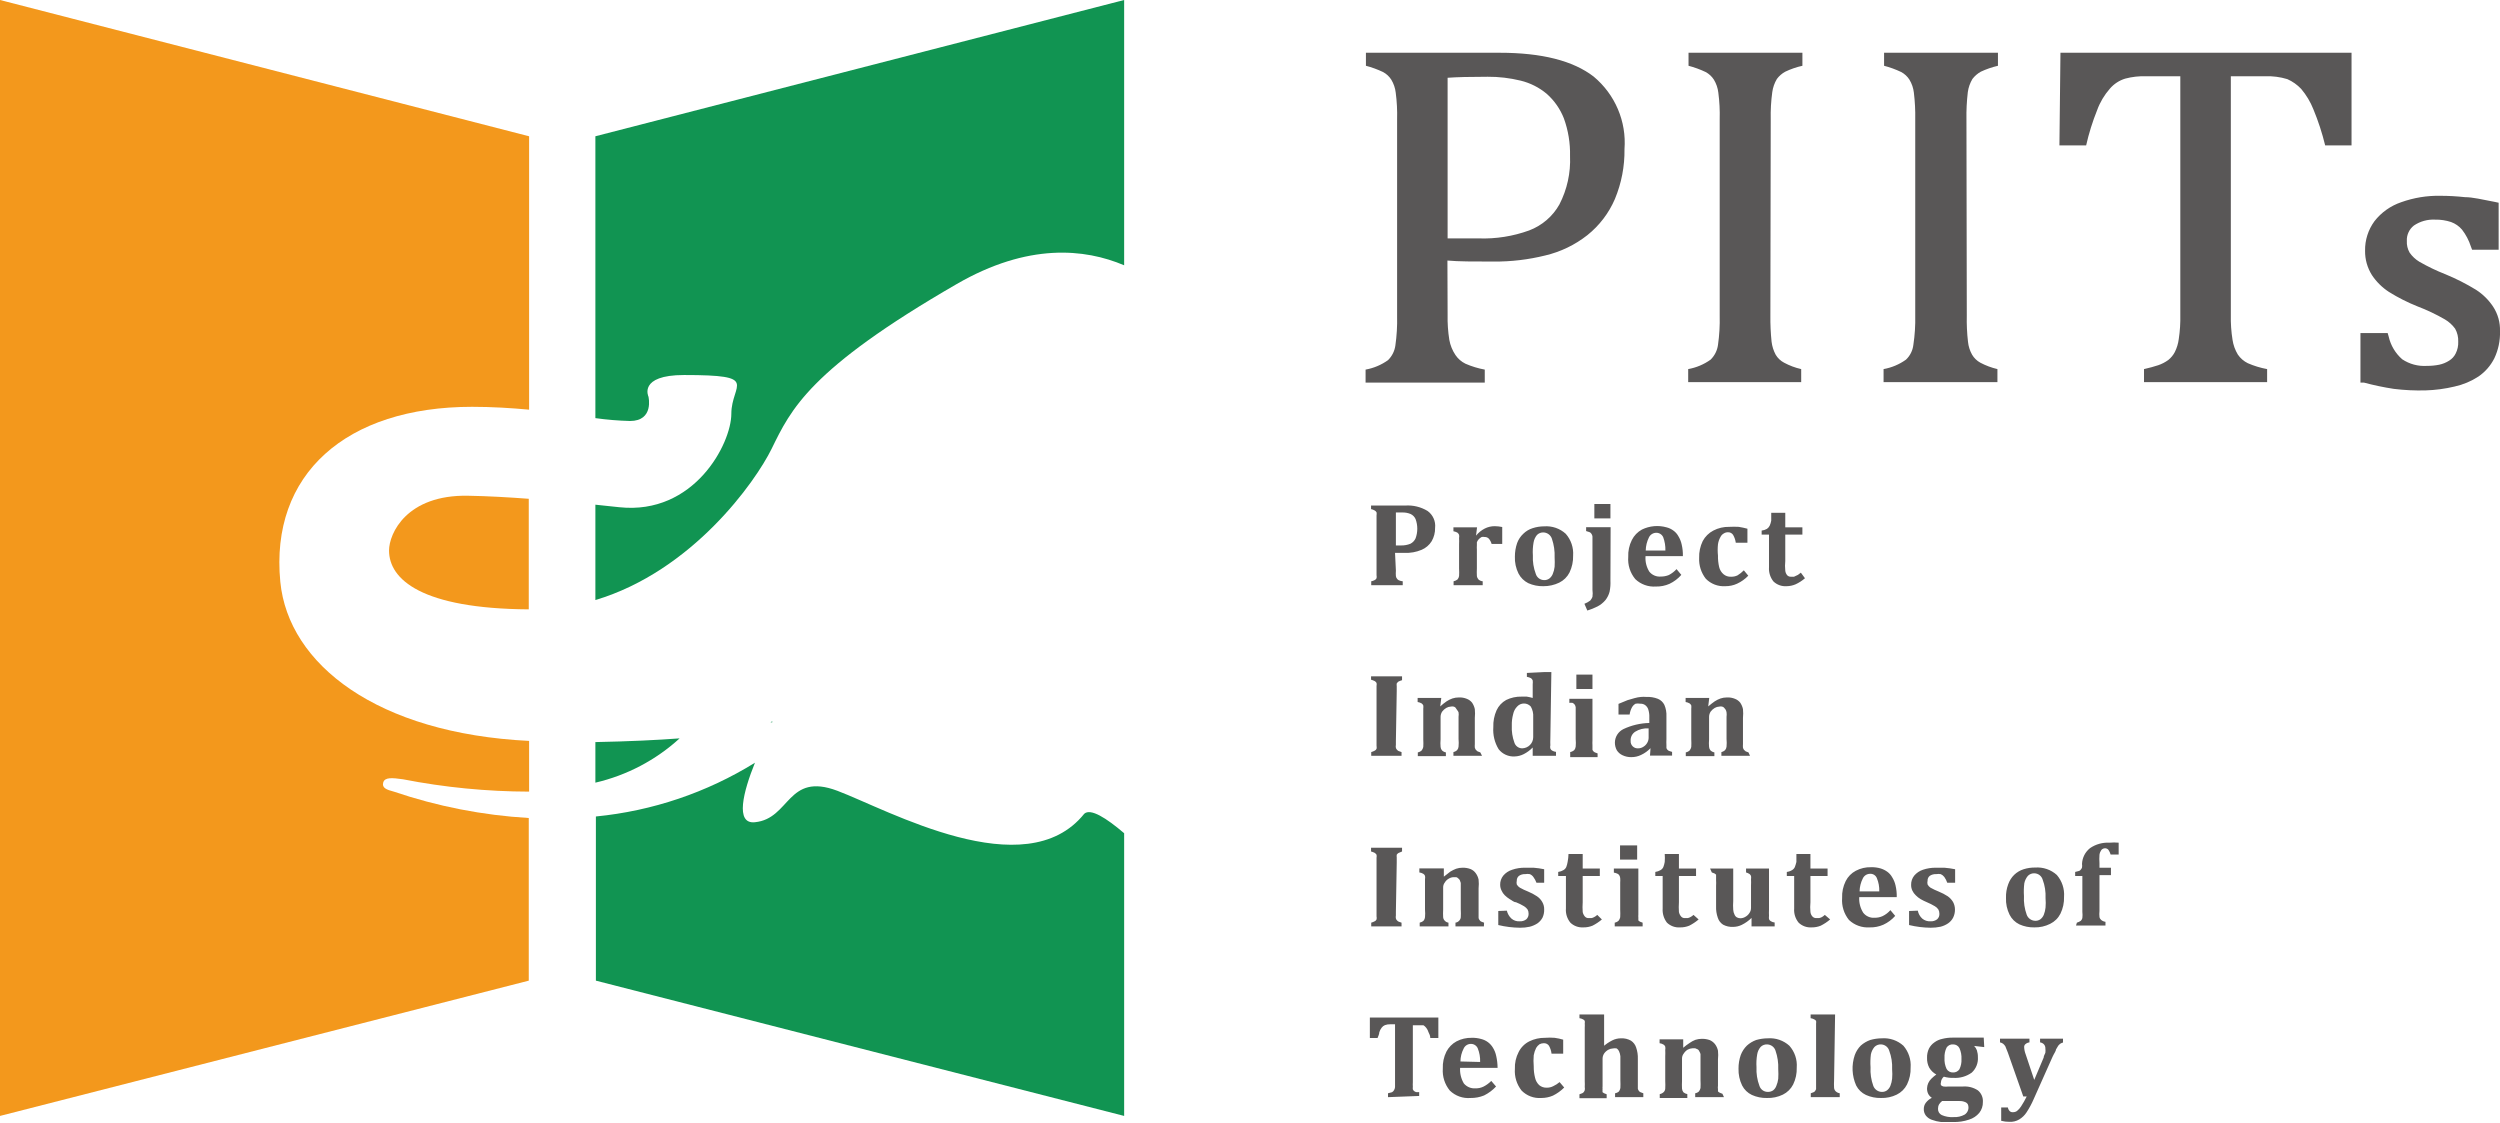 <svg width="138" height="62" viewBox="0 0 138 62" fill="none" xmlns="http://www.w3.org/2000/svg">
<g id="&#227;&#131;&#172;&#227;&#130;&#164;&#227;&#131;&#164;&#227;&#131;&#188; 2">
<g id="&#227;&#131;&#172;&#227;&#130;&#164;&#227;&#131;&#164;&#227;&#131;&#188; 1">
<path id="Vector" d="M79.908 17.378C79.898 17.841 79.93 18.303 80.002 18.76C80.056 19.06 80.172 19.346 80.343 19.6C80.48 19.803 80.669 19.967 80.891 20.076C81.233 20.225 81.591 20.335 81.959 20.402V21.121H75.38V20.402C75.828 20.322 76.251 20.143 76.619 19.88C76.841 19.661 76.984 19.375 77.025 19.068C77.101 18.533 77.133 17.993 77.12 17.453V6.589C77.134 6.096 77.108 5.603 77.044 5.115C77.015 4.86 76.931 4.615 76.798 4.396C76.686 4.22 76.53 4.075 76.344 3.976C76.041 3.832 75.725 3.716 75.399 3.631V2.912H82.781C85.106 2.912 86.836 3.351 87.971 4.228C88.555 4.715 89.014 5.332 89.309 6.028C89.605 6.724 89.729 7.479 89.672 8.232C89.686 9.176 89.506 10.112 89.143 10.985C88.809 11.764 88.287 12.45 87.621 12.982C86.938 13.52 86.144 13.902 85.296 14.102C84.368 14.332 83.416 14.445 82.46 14.438C81.354 14.438 80.503 14.438 79.898 14.382L79.908 17.378ZM79.908 13.16H81.628C82.575 13.193 83.518 13.043 84.407 12.721C85.119 12.452 85.712 11.943 86.08 11.284C86.505 10.459 86.707 9.539 86.666 8.615C86.683 7.906 86.568 7.201 86.326 6.533C86.123 6.015 85.799 5.551 85.381 5.18C84.965 4.831 84.473 4.582 83.944 4.452C83.347 4.306 82.734 4.233 82.12 4.237C81.137 4.237 80.399 4.256 79.908 4.293V13.16ZM97.725 17.425C97.719 17.905 97.742 18.385 97.791 18.862C97.821 19.114 97.898 19.357 98.018 19.581C98.128 19.767 98.288 19.919 98.481 20.02C98.778 20.18 99.096 20.3 99.426 20.374V21.093H93.188V20.374C93.635 20.294 94.058 20.116 94.426 19.852C94.649 19.633 94.792 19.347 94.833 19.04C94.909 18.505 94.941 17.965 94.927 17.425V6.589C94.941 6.096 94.916 5.603 94.852 5.115C94.823 4.86 94.739 4.615 94.606 4.396C94.494 4.22 94.337 4.075 94.152 3.976C93.849 3.832 93.532 3.716 93.207 3.631V2.912H99.493V3.631C99.166 3.703 98.849 3.812 98.547 3.957C98.365 4.055 98.207 4.193 98.084 4.359C97.951 4.582 97.864 4.829 97.829 5.087C97.761 5.585 97.733 6.087 97.744 6.589L97.725 17.425ZM108.567 17.425C108.556 17.905 108.578 18.385 108.633 18.862C108.658 19.115 108.735 19.359 108.86 19.581C108.969 19.765 109.125 19.916 109.313 20.02C109.611 20.178 109.929 20.297 110.258 20.374V21.093H103.973V20.374C104.42 20.294 104.843 20.116 105.211 19.852C105.438 19.636 105.581 19.349 105.617 19.04C105.698 18.505 105.733 17.965 105.721 17.425V6.589C105.731 6.097 105.705 5.604 105.646 5.115C105.617 4.86 105.533 4.615 105.4 4.396C105.288 4.22 105.132 4.075 104.946 3.976C104.643 3.831 104.327 3.715 104.001 3.631V2.912H110.287V3.631C109.961 3.706 109.644 3.816 109.342 3.957C109.161 4.058 109.003 4.195 108.878 4.359C108.745 4.582 108.658 4.829 108.623 5.087C108.565 5.585 108.539 6.087 108.548 6.589L108.567 17.425ZM113.737 2.912H129.805V8.027H128.35C128.184 7.345 127.966 6.678 127.697 6.029C127.536 5.623 127.309 5.245 127.026 4.909C126.811 4.68 126.55 4.496 126.261 4.368C125.863 4.247 125.448 4.193 125.032 4.209H123.142V17.378C123.132 17.841 123.163 18.303 123.236 18.76C123.279 19.047 123.378 19.323 123.529 19.572C123.667 19.775 123.856 19.939 124.077 20.048C124.419 20.197 124.778 20.307 125.145 20.374V21.093H118.349V20.374C118.642 20.309 118.907 20.234 119.134 20.16C119.334 20.092 119.522 19.994 119.692 19.87C119.841 19.75 119.963 19.601 120.051 19.432C120.163 19.206 120.237 18.963 120.268 18.713C120.335 18.271 120.363 17.825 120.353 17.378V4.209H118.463C118.074 4.196 117.685 4.24 117.31 4.34C116.982 4.441 116.69 4.632 116.468 4.891C116.159 5.242 115.918 5.647 115.76 6.085C115.506 6.716 115.304 7.365 115.155 8.027H113.68L113.737 2.912ZM133.889 21.55C133.304 21.565 132.72 21.537 132.14 21.466C131.586 21.381 131.037 21.266 130.495 21.121H130.297V18.386H131.8L131.856 18.582C131.966 19.067 132.227 19.504 132.603 19.833C133.004 20.1 133.482 20.228 133.964 20.197C134.193 20.198 134.421 20.177 134.645 20.132C134.84 20.091 135.026 20.015 135.193 19.908C135.348 19.814 135.473 19.678 135.552 19.516C135.655 19.313 135.704 19.088 135.694 18.862C135.705 18.612 135.646 18.363 135.524 18.144C135.372 17.936 135.179 17.761 134.957 17.63C134.473 17.351 133.967 17.111 133.444 16.912C132.899 16.694 132.373 16.428 131.875 16.118C131.499 15.874 131.177 15.557 130.93 15.185C130.677 14.782 130.545 14.316 130.552 13.841C130.542 13.255 130.724 12.682 131.072 12.208C131.449 11.724 131.962 11.361 132.546 11.162C133.237 10.915 133.967 10.794 134.701 10.808C135.156 10.808 135.611 10.833 136.063 10.883C136.497 10.883 137.008 11.013 137.707 11.144L137.925 11.191V13.785H136.46L136.393 13.608C136.285 13.271 136.119 12.955 135.902 12.674C135.741 12.485 135.532 12.34 135.297 12.255C135.014 12.162 134.716 12.117 134.418 12.124C134.001 12.102 133.589 12.217 133.246 12.45C133.117 12.551 133.015 12.681 132.948 12.829C132.88 12.976 132.85 13.138 132.858 13.3C132.845 13.524 132.898 13.748 133.01 13.944C133.151 14.148 133.334 14.319 133.548 14.448C134.009 14.713 134.489 14.944 134.985 15.138C135.571 15.379 136.137 15.666 136.677 15.997C137.054 16.24 137.376 16.558 137.622 16.93C137.884 17.333 138.015 17.805 138 18.284C138.015 18.799 137.908 19.31 137.688 19.777C137.486 20.181 137.184 20.528 136.809 20.785C136.409 21.047 135.964 21.233 135.495 21.336C134.969 21.462 134.43 21.534 133.889 21.55Z" fill="#595757"/>
<path id="Vector_2" d="M34.774 23.239C36.116 23.239 35.795 21.895 35.795 21.895C35.795 21.895 35.218 20.701 37.761 20.701C42.014 20.701 40.37 21.186 40.37 22.838C40.37 24.49 38.319 28.438 34.188 27.999L32.865 27.859V33.123C38.224 31.518 41.702 26.59 42.591 24.779C43.659 22.605 44.651 20.393 52.809 15.68C56.75 13.402 59.879 13.72 62.053 14.644V0L32.865 7.522V23.081C33.498 23.169 34.135 23.222 34.774 23.239ZM59.85 44.92C56.599 48.971 48.999 44.696 46.221 43.651C43.442 42.606 43.631 45.191 41.674 45.387C40.559 45.508 41.031 43.688 41.674 42.102C39.019 43.748 36.013 44.764 32.893 45.07V54.132L62.053 61.599V45.994C61.07 45.154 60.2 44.603 59.85 44.92ZM42.629 39.871V39.815L42.534 39.871H42.629ZM32.865 40.963V43.203C34.603 42.798 36.205 41.956 37.515 40.758C36.277 40.851 34.746 40.926 32.865 40.963Z" fill="#119452"/>
<path id="Vector_3" d="M21.475 30.389C21.475 31.985 23.271 33.599 29.188 33.637V27.533C28.063 27.449 26.919 27.383 25.842 27.365C22.439 27.299 21.475 29.455 21.475 30.389Z" fill="#F3981C"/>
<path id="Vector_4" d="M21.74 43.698C21.343 43.595 21.069 43.492 21.154 43.194C21.239 42.895 21.645 42.932 22.241 43.016C24.535 43.464 26.868 43.693 29.207 43.698V40.898C20.832 40.487 15.917 36.679 15.473 32.115C14.896 26.179 19.103 22.456 26.059 22.456C27.146 22.456 28.205 22.521 29.207 22.614V7.523L0 0V61.599L29.188 54.132V45.154C26.65 45.004 24.144 44.514 21.74 43.698Z" fill="#F3981C"/>
<path id="Vector_5" d="M77.053 31.499C77.045 31.599 77.045 31.698 77.053 31.798C77.058 31.849 77.078 31.897 77.11 31.938C77.135 31.978 77.171 32.01 77.214 32.031C77.282 32.061 77.356 32.08 77.431 32.087V32.302H75.692V32.087C75.758 32.076 75.822 32.054 75.881 32.022C75.927 32.001 75.963 31.964 75.985 31.919C75.996 31.864 75.996 31.807 75.985 31.751C75.99 31.667 75.99 31.583 75.985 31.499V28.699C75.99 28.615 75.99 28.531 75.985 28.447C75.996 28.392 75.996 28.335 75.985 28.279C75.96 28.236 75.924 28.201 75.881 28.177C75.819 28.142 75.752 28.116 75.682 28.102V27.906H77.573C78.004 27.877 78.433 27.982 78.802 28.205C78.948 28.31 79.063 28.452 79.136 28.616C79.21 28.78 79.237 28.96 79.217 29.138C79.223 29.396 79.157 29.651 79.028 29.875C78.897 30.087 78.702 30.254 78.471 30.351C78.172 30.476 77.849 30.534 77.525 30.519H77.006L77.053 31.499ZM77.053 30.109H77.337C77.514 30.113 77.691 30.081 77.856 30.015C77.982 29.95 78.082 29.845 78.14 29.717C78.266 29.373 78.266 28.996 78.14 28.653C78.085 28.53 77.988 28.431 77.866 28.373C77.719 28.312 77.561 28.283 77.403 28.289H77.053V30.109ZM81.477 29.567C81.608 29.405 81.772 29.271 81.959 29.175C82.128 29.089 82.316 29.045 82.507 29.045C82.647 29.047 82.786 29.062 82.923 29.091V30.025H82.337C82.308 29.919 82.256 29.82 82.185 29.735C82.155 29.704 82.118 29.679 82.078 29.663C82.037 29.647 81.993 29.64 81.949 29.642C81.896 29.63 81.841 29.63 81.788 29.642C81.729 29.674 81.675 29.715 81.628 29.763C81.583 29.813 81.548 29.869 81.524 29.931C81.52 29.984 81.52 30.037 81.524 30.09C81.518 30.174 81.518 30.258 81.524 30.342V31.369C81.516 31.512 81.516 31.655 81.524 31.798C81.535 31.871 81.568 31.939 81.618 31.994C81.683 32.046 81.762 32.079 81.845 32.087V32.302H80.238V32.087C80.318 32.071 80.392 32.035 80.456 31.985C80.501 31.931 80.53 31.867 80.541 31.798C80.549 31.658 80.549 31.518 80.541 31.378V30.053C80.547 29.934 80.547 29.816 80.541 29.698C80.553 29.64 80.553 29.579 80.541 29.521C80.521 29.473 80.488 29.431 80.446 29.399C80.378 29.364 80.305 29.339 80.229 29.325V29.11H81.533L81.477 29.567ZM85.191 32.358C84.905 32.365 84.62 32.307 84.359 32.19C84.128 32.073 83.939 31.887 83.821 31.658C83.677 31.368 83.609 31.047 83.622 30.725C83.621 30.471 83.662 30.218 83.745 29.978C83.816 29.783 83.933 29.607 84.085 29.465C84.228 29.324 84.403 29.218 84.596 29.157C84.803 29.089 85.02 29.054 85.238 29.054C85.455 29.038 85.672 29.067 85.877 29.137C86.082 29.208 86.27 29.32 86.429 29.465C86.721 29.797 86.867 30.23 86.836 30.669C86.845 30.991 86.777 31.311 86.637 31.602C86.515 31.844 86.316 32.041 86.07 32.162C85.797 32.294 85.496 32.361 85.191 32.358ZM84.615 30.659C84.597 31.006 84.652 31.352 84.775 31.677C84.804 31.776 84.865 31.863 84.948 31.926C85.032 31.988 85.134 32.022 85.238 32.022C85.344 32.026 85.448 31.992 85.531 31.929C85.611 31.864 85.673 31.78 85.711 31.686C85.765 31.558 85.8 31.423 85.815 31.285C85.825 31.114 85.825 30.942 85.815 30.771C85.83 30.42 85.778 30.069 85.664 29.735C85.631 29.638 85.569 29.553 85.487 29.491C85.404 29.43 85.304 29.394 85.201 29.39C85.134 29.387 85.068 29.398 85.006 29.422C84.944 29.446 84.888 29.483 84.841 29.53C84.742 29.651 84.677 29.796 84.652 29.95C84.611 30.184 84.598 30.422 84.615 30.659ZM88.896 32.05C88.906 32.256 88.89 32.463 88.849 32.666C88.805 32.832 88.728 32.987 88.622 33.123C88.499 33.27 88.349 33.39 88.178 33.478C87.999 33.568 87.812 33.643 87.62 33.702L87.46 33.329C87.575 33.284 87.683 33.225 87.781 33.151C87.834 33.091 87.876 33.021 87.904 32.946C87.921 32.819 87.921 32.69 87.904 32.563V29.866C87.909 29.782 87.909 29.698 87.904 29.614C87.898 29.56 87.879 29.509 87.847 29.465C87.822 29.421 87.781 29.388 87.734 29.371L87.554 29.315V29.101H88.906L88.896 32.05ZM88.896 27.822V28.615H88.008V27.822H88.896ZM92.809 31.733C92.629 31.94 92.407 32.108 92.157 32.227C91.92 32.332 91.661 32.383 91.401 32.377C91.193 32.391 90.985 32.362 90.79 32.291C90.594 32.22 90.416 32.11 90.267 31.966C89.983 31.623 89.844 31.185 89.879 30.743C89.865 30.421 89.933 30.1 90.078 29.81C90.199 29.565 90.394 29.363 90.635 29.231C91.058 29.025 91.543 28.981 91.997 29.11C92.137 29.145 92.269 29.209 92.384 29.297C92.489 29.375 92.576 29.473 92.639 29.586C92.729 29.73 92.793 29.888 92.828 30.053C92.878 30.264 92.9 30.48 92.895 30.697H90.834C90.809 30.997 90.882 31.298 91.042 31.555C91.117 31.649 91.213 31.722 91.324 31.769C91.435 31.817 91.555 31.836 91.675 31.826C91.828 31.828 91.979 31.799 92.12 31.742C92.28 31.659 92.424 31.548 92.545 31.415L92.809 31.733ZM91.93 30.389C91.937 30.137 91.895 29.887 91.808 29.651C91.774 29.578 91.72 29.516 91.651 29.472C91.582 29.429 91.502 29.407 91.42 29.409C91.337 29.411 91.256 29.435 91.186 29.48C91.116 29.524 91.059 29.587 91.023 29.661C90.91 29.887 90.849 30.136 90.844 30.389H91.93ZM96.26 31.481L96.505 31.779C96.33 31.962 96.122 32.111 95.891 32.218C95.687 32.313 95.464 32.36 95.239 32.358C95.04 32.371 94.84 32.341 94.654 32.27C94.468 32.199 94.3 32.089 94.161 31.947C93.905 31.619 93.774 31.213 93.793 30.799C93.782 30.477 93.85 30.157 93.991 29.866C94.123 29.619 94.327 29.417 94.577 29.287C94.847 29.145 95.15 29.075 95.456 29.082C95.629 29.073 95.803 29.073 95.976 29.082C96.138 29.108 96.299 29.142 96.458 29.185V29.959H95.815C95.795 29.805 95.743 29.656 95.664 29.521C95.633 29.475 95.591 29.438 95.541 29.414C95.491 29.389 95.436 29.378 95.38 29.381C95.3 29.38 95.221 29.403 95.154 29.446C95.07 29.493 95.004 29.565 94.965 29.651C94.896 29.773 94.852 29.906 94.832 30.043C94.81 30.251 94.81 30.461 94.832 30.669C94.827 30.882 94.85 31.095 94.898 31.303C94.934 31.455 95.016 31.592 95.135 31.695C95.25 31.793 95.399 31.843 95.551 31.835C95.675 31.84 95.798 31.814 95.91 31.761C96.038 31.683 96.156 31.588 96.26 31.481ZM99.634 31.919C99.478 32.055 99.303 32.168 99.114 32.255C98.959 32.321 98.792 32.356 98.623 32.358C98.489 32.368 98.356 32.349 98.23 32.304C98.105 32.259 97.99 32.188 97.895 32.097C97.717 31.875 97.629 31.595 97.649 31.313V29.511H97.243V29.287C97.346 29.276 97.445 29.245 97.535 29.194C97.6 29.149 97.653 29.088 97.687 29.017C97.727 28.927 97.756 28.833 97.772 28.737V28.307H98.547V29.11H99.492V29.511H98.547V30.967C98.528 31.144 98.528 31.323 98.547 31.499C98.556 31.596 98.595 31.688 98.66 31.761C98.686 31.786 98.718 31.806 98.752 31.819C98.786 31.831 98.822 31.837 98.859 31.835H99.029L99.246 31.733L99.407 31.611L99.634 31.919ZM77.053 40.916C77.048 40.985 77.048 41.053 77.053 41.122C77.041 41.174 77.041 41.228 77.053 41.28C77.062 41.319 77.082 41.354 77.11 41.383C77.135 41.415 77.167 41.441 77.204 41.458L77.365 41.514V41.719H75.692V41.514C75.757 41.496 75.821 41.471 75.881 41.439C75.927 41.418 75.963 41.382 75.985 41.336C75.996 41.281 75.996 41.224 75.985 41.168C75.99 41.084 75.99 41 75.985 40.916V38.117C75.99 38.033 75.99 37.948 75.985 37.864C75.996 37.809 75.996 37.752 75.985 37.697C75.96 37.654 75.924 37.618 75.881 37.594C75.817 37.563 75.751 37.538 75.682 37.519V37.333H77.393V37.547C77.325 37.566 77.258 37.591 77.195 37.622C77.158 37.651 77.126 37.686 77.1 37.724C77.092 37.774 77.092 37.824 77.1 37.874V38.145L77.053 40.916ZM81.807 41.719H80.229V41.514C80.308 41.497 80.38 41.458 80.437 41.402C80.48 41.348 80.507 41.283 80.512 41.215C80.525 41.075 80.525 40.935 80.512 40.795V39.563C80.524 39.483 80.524 39.401 80.512 39.32C80.495 39.276 80.469 39.235 80.437 39.199L80.342 39.059C80.313 39.032 80.277 39.012 80.238 39.003C80.189 38.992 80.137 38.992 80.087 39.003C79.997 39.007 79.909 39.033 79.832 39.078C79.743 39.131 79.666 39.201 79.605 39.283C79.55 39.37 79.52 39.47 79.52 39.572V40.814C79.507 40.953 79.507 41.094 79.52 41.234C79.526 41.302 79.552 41.367 79.596 41.42C79.655 41.478 79.731 41.517 79.813 41.532V41.738H78.263V41.532C78.345 41.517 78.42 41.478 78.48 41.42C78.521 41.365 78.55 41.301 78.565 41.234C78.573 41.094 78.573 40.954 78.565 40.814V39.115C78.573 39.056 78.573 38.997 78.565 38.938C78.545 38.893 78.512 38.854 78.471 38.826C78.403 38.788 78.33 38.763 78.253 38.751V38.527H79.558L79.501 38.994C79.612 38.893 79.728 38.8 79.851 38.714C79.951 38.648 80.059 38.595 80.172 38.555C80.288 38.517 80.409 38.498 80.531 38.499C80.68 38.492 80.829 38.517 80.966 38.574C81.082 38.618 81.183 38.692 81.259 38.788C81.332 38.896 81.383 39.017 81.41 39.143C81.426 39.304 81.426 39.467 81.41 39.628V40.814C81.405 40.901 81.405 40.988 81.41 41.075C81.404 41.14 81.404 41.206 81.41 41.271C81.424 41.314 81.443 41.355 81.467 41.392C81.467 41.392 81.524 41.448 81.562 41.476L81.713 41.532L81.807 41.719ZM85.579 40.786C85.573 40.904 85.573 41.022 85.579 41.14C85.563 41.198 85.563 41.26 85.579 41.318C85.596 41.365 85.629 41.404 85.673 41.43C85.74 41.469 85.814 41.495 85.891 41.504V41.719H84.605V41.262C84.463 41.409 84.296 41.532 84.114 41.626C83.959 41.706 83.787 41.751 83.613 41.756C83.443 41.767 83.273 41.735 83.118 41.665C82.963 41.595 82.828 41.489 82.724 41.355C82.502 40.99 82.4 40.566 82.431 40.142C82.419 39.821 82.48 39.502 82.611 39.208C82.721 38.968 82.907 38.768 83.14 38.639C83.407 38.509 83.702 38.445 84 38.453H84.274C84.386 38.471 84.496 38.496 84.605 38.527V37.771C84.614 37.7 84.614 37.628 84.605 37.556C84.584 37.509 84.552 37.467 84.511 37.435C84.439 37.4 84.362 37.375 84.284 37.361V37.146L85.229 37.099H85.635L85.579 40.786ZM84.633 39.582C84.647 39.38 84.601 39.179 84.501 39.003C84.454 38.95 84.396 38.907 84.331 38.877C84.266 38.848 84.195 38.833 84.123 38.833C84.051 38.833 83.981 38.848 83.915 38.877C83.85 38.907 83.792 38.95 83.745 39.003C83.634 39.117 83.559 39.259 83.528 39.414C83.47 39.623 83.445 39.841 83.452 40.058C83.436 40.375 83.485 40.692 83.594 40.991C83.622 41.083 83.68 41.163 83.758 41.221C83.836 41.278 83.931 41.309 84.028 41.308C84.191 41.303 84.345 41.236 84.457 41.121C84.57 41.007 84.633 40.853 84.633 40.692V39.582ZM86.675 41.514C86.76 41.498 86.838 41.459 86.902 41.402C86.944 41.347 86.97 41.283 86.978 41.215C86.991 41.075 86.991 40.935 86.978 40.795V39.302C86.983 39.215 86.983 39.127 86.978 39.041C86.972 38.987 86.952 38.935 86.921 38.891C86.89 38.853 86.851 38.821 86.807 38.798C86.748 38.79 86.688 38.79 86.628 38.798V38.574H87.904V40.87C87.898 40.96 87.898 41.05 87.904 41.14V41.392C87.93 41.453 87.977 41.502 88.036 41.532L88.187 41.588V41.794H86.675V41.514ZM87.904 37.239V38.032H87.015V37.239H87.904ZM91.108 41.299C90.96 41.454 90.783 41.581 90.588 41.672C90.421 41.754 90.236 41.796 90.049 41.794C89.883 41.797 89.718 41.762 89.567 41.691C89.434 41.632 89.322 41.534 89.246 41.411C89.177 41.282 89.141 41.137 89.142 40.991C89.143 40.836 89.188 40.684 89.271 40.552C89.355 40.42 89.474 40.313 89.615 40.244C90.061 40.034 90.547 39.919 91.042 39.908V39.6C91.05 39.442 91.027 39.284 90.976 39.134C90.94 39.043 90.877 38.965 90.796 38.91C90.72 38.862 90.631 38.839 90.541 38.844C90.457 38.829 90.37 38.829 90.286 38.844C90.202 38.89 90.133 38.958 90.087 39.041C90.019 39.165 89.974 39.301 89.955 39.442H89.341V38.854L89.842 38.648L90.229 38.536C90.343 38.504 90.46 38.482 90.579 38.471C90.679 38.462 90.781 38.462 90.881 38.471C91.097 38.46 91.313 38.495 91.515 38.574C91.672 38.639 91.799 38.758 91.874 38.91C91.959 39.11 91.998 39.327 91.987 39.544V40.804C91.981 40.913 91.981 41.022 91.987 41.131C91.984 41.187 91.984 41.243 91.987 41.299C92.002 41.333 92.021 41.364 92.044 41.392L92.12 41.448L92.299 41.504V41.71H91.08L91.108 41.299ZM91.004 40.207C90.741 40.188 90.479 40.254 90.257 40.394C90.175 40.449 90.109 40.525 90.066 40.613C90.023 40.702 90.004 40.8 90.012 40.898C90.007 40.953 90.015 41.008 90.035 41.06C90.054 41.111 90.085 41.158 90.124 41.197C90.164 41.236 90.211 41.267 90.263 41.286C90.316 41.305 90.372 41.313 90.428 41.308C90.528 41.309 90.627 41.28 90.711 41.224C90.797 41.174 90.868 41.103 90.919 41.018C90.971 40.933 91 40.838 91.004 40.739V40.207ZM96.6 41.719H95.021V41.514C95.1 41.497 95.172 41.458 95.229 41.402C95.273 41.348 95.299 41.283 95.305 41.215C95.318 41.075 95.318 40.935 95.305 40.795V39.563C95.316 39.483 95.316 39.401 95.305 39.32C95.297 39.264 95.278 39.21 95.248 39.162L95.163 39.059C95.134 39.032 95.098 39.012 95.059 39.003C95.009 38.992 94.958 38.992 94.908 39.003C94.818 39.007 94.73 39.033 94.653 39.078C94.564 39.131 94.487 39.201 94.426 39.283C94.371 39.37 94.341 39.47 94.341 39.572V40.814C94.328 40.953 94.328 41.094 94.341 41.234C94.347 41.302 94.373 41.367 94.416 41.42C94.476 41.478 94.552 41.517 94.634 41.532V41.738H93.055V41.532C93.137 41.517 93.213 41.478 93.273 41.42C93.314 41.365 93.343 41.301 93.358 41.234C93.366 41.094 93.366 40.954 93.358 40.814V39.115C93.365 39.056 93.365 38.997 93.358 38.938C93.337 38.893 93.305 38.854 93.263 38.826C93.196 38.788 93.122 38.763 93.046 38.751V38.527H94.35L94.293 38.994C94.435 38.873 94.549 38.788 94.653 38.714C94.753 38.648 94.861 38.595 94.974 38.555C95.087 38.518 95.205 38.499 95.324 38.499C95.476 38.491 95.627 38.516 95.768 38.574C95.884 38.618 95.985 38.692 96.061 38.788C96.134 38.896 96.185 39.017 96.212 39.143C96.228 39.304 96.228 39.467 96.212 39.628V40.814C96.207 40.901 96.207 40.988 96.212 41.075C96.206 41.14 96.206 41.206 96.212 41.271C96.222 41.315 96.241 41.357 96.269 41.392C96.269 41.392 96.326 41.448 96.364 41.476L96.515 41.532L96.6 41.719ZM77.053 50.334C77.048 50.402 77.048 50.471 77.053 50.539C77.041 50.591 77.041 50.645 77.053 50.697C77.06 50.737 77.08 50.773 77.11 50.8C77.135 50.832 77.167 50.858 77.204 50.875L77.365 50.931V51.136H75.692V50.931C75.757 50.913 75.821 50.888 75.881 50.856C75.904 50.847 75.925 50.833 75.943 50.815C75.961 50.798 75.975 50.777 75.985 50.754C75.998 50.698 75.998 50.641 75.985 50.586C75.99 50.502 75.99 50.417 75.985 50.334V47.599C75.99 47.515 75.99 47.431 75.985 47.347C75.996 47.291 75.996 47.234 75.985 47.179C75.958 47.138 75.922 47.103 75.881 47.076C75.817 47.045 75.751 47.02 75.682 47.002V46.796H77.393V47.002L77.195 47.086C77.156 47.109 77.124 47.141 77.1 47.179C77.093 47.228 77.093 47.279 77.1 47.328V47.608L77.053 50.334ZM81.911 51.136H80.342V50.931C80.423 50.92 80.497 50.88 80.55 50.819C80.599 50.768 80.629 50.702 80.635 50.632C80.643 50.492 80.643 50.352 80.635 50.212V48.738L80.579 48.579C80.555 48.544 80.526 48.512 80.493 48.486C80.465 48.455 80.429 48.433 80.389 48.42H80.238C80.148 48.423 80.06 48.449 79.983 48.495C79.888 48.544 79.809 48.618 79.756 48.71C79.693 48.789 79.659 48.888 79.662 48.99V50.212C79.654 50.352 79.654 50.492 79.662 50.632C79.668 50.702 79.698 50.768 79.747 50.819C79.8 50.88 79.874 50.92 79.955 50.931V51.136H78.367V50.931C78.448 50.913 78.523 50.875 78.584 50.819C78.628 50.765 78.654 50.7 78.66 50.632C78.673 50.492 78.673 50.352 78.66 50.212V48.532C78.672 48.471 78.672 48.407 78.66 48.346C78.642 48.298 78.609 48.259 78.565 48.234C78.499 48.194 78.425 48.169 78.348 48.159V47.935H79.7V48.392L80.059 48.112C80.161 48.05 80.268 47.997 80.38 47.954C80.493 47.916 80.611 47.897 80.73 47.898C80.881 47.894 81.032 47.919 81.174 47.972C81.288 48.019 81.386 48.097 81.458 48.196C81.536 48.302 81.591 48.423 81.618 48.551C81.635 48.712 81.635 48.875 81.618 49.036V50.669C81.624 50.715 81.644 50.757 81.675 50.791C81.694 50.83 81.728 50.86 81.769 50.875L81.921 50.931L81.911 51.136ZM83.178 50.268C83.217 50.436 83.306 50.589 83.433 50.707C83.555 50.813 83.715 50.866 83.877 50.856C84.013 50.867 84.148 50.827 84.255 50.744C84.298 50.703 84.33 50.653 84.352 50.599C84.373 50.544 84.382 50.485 84.378 50.427C84.379 50.349 84.36 50.271 84.322 50.203C84.27 50.133 84.206 50.072 84.132 50.026C83.987 49.939 83.836 49.864 83.679 49.802C83.556 49.802 83.452 49.69 83.338 49.634C83.239 49.572 83.147 49.501 83.064 49.419C82.988 49.344 82.927 49.255 82.885 49.158C82.835 49.059 82.809 48.95 82.809 48.84C82.805 48.658 82.865 48.48 82.979 48.336C83.108 48.183 83.279 48.07 83.471 48.01C83.702 47.931 83.945 47.893 84.189 47.898H84.652C84.849 47.913 85.045 47.941 85.238 47.982V48.728H84.813C84.772 48.615 84.715 48.508 84.643 48.411C84.594 48.34 84.525 48.285 84.444 48.252C84.36 48.236 84.273 48.236 84.189 48.252C84.068 48.245 83.948 48.278 83.849 48.346C83.808 48.378 83.776 48.419 83.755 48.466C83.733 48.513 83.724 48.565 83.726 48.616C83.71 48.684 83.71 48.754 83.726 48.822C83.767 48.894 83.825 48.955 83.896 48.999C84.042 49.081 84.194 49.153 84.35 49.214C84.522 49.285 84.687 49.372 84.841 49.475C84.963 49.557 85.063 49.665 85.134 49.792C85.208 49.92 85.244 50.065 85.238 50.212C85.243 50.367 85.21 50.52 85.144 50.66C85.077 50.782 84.983 50.887 84.87 50.968C84.739 51.053 84.595 51.116 84.444 51.155C84.268 51.194 84.087 51.213 83.906 51.211C83.501 51.207 83.098 51.157 82.705 51.062V50.287L83.178 50.268ZM88.424 50.754C88.265 50.889 88.091 51.005 87.904 51.099C87.745 51.163 87.575 51.195 87.403 51.192C87.271 51.2 87.139 51.182 87.016 51.137C86.892 51.092 86.779 51.022 86.685 50.931C86.504 50.71 86.416 50.43 86.439 50.147V48.355H86.013V48.131C86.117 48.116 86.216 48.081 86.306 48.028C86.373 47.989 86.426 47.93 86.458 47.86C86.492 47.77 86.517 47.676 86.533 47.58C86.561 47.436 86.577 47.289 86.581 47.142H87.365V47.944H88.31V48.355H87.365V49.802C87.352 49.982 87.352 50.163 87.365 50.343C87.383 50.436 87.425 50.523 87.488 50.595C87.513 50.622 87.543 50.644 87.578 50.659C87.612 50.673 87.649 50.68 87.686 50.679H87.847C87.9 50.669 87.951 50.65 87.998 50.623C88.061 50.592 88.119 50.551 88.168 50.502L88.424 50.754ZM89.133 50.931C89.215 50.915 89.29 50.877 89.35 50.819C89.393 50.764 89.422 50.7 89.435 50.632C89.443 50.492 89.443 50.352 89.435 50.212V48.719C89.442 48.635 89.442 48.551 89.435 48.467C89.429 48.41 89.41 48.356 89.378 48.308C89.353 48.27 89.317 48.241 89.274 48.224C89.214 48.197 89.151 48.179 89.085 48.168V47.944H90.437V50.492C90.431 50.542 90.431 50.592 90.437 50.642C90.432 50.672 90.432 50.704 90.437 50.735C90.435 50.76 90.435 50.785 90.437 50.809L90.522 50.875L90.673 50.931V51.136H89.133V50.931ZM90.371 46.666V47.45H89.426V46.666H90.371ZM93.764 50.754C93.605 50.889 93.431 51.005 93.244 51.099C93.085 51.163 92.915 51.195 92.743 51.192C92.61 51.202 92.477 51.184 92.351 51.139C92.226 51.093 92.111 51.023 92.016 50.931C91.843 50.707 91.759 50.428 91.779 50.147V48.355H91.373V48.131C91.476 48.116 91.576 48.081 91.666 48.028C91.733 47.989 91.785 47.93 91.817 47.86C91.851 47.77 91.877 47.676 91.893 47.58C91.905 47.434 91.905 47.288 91.893 47.142H92.677V47.944H93.622V48.355H92.677V49.802C92.664 49.982 92.664 50.163 92.677 50.343C92.695 50.436 92.737 50.523 92.8 50.595C92.825 50.622 92.856 50.644 92.89 50.659C92.924 50.673 92.961 50.68 92.999 50.679H93.159C93.212 50.669 93.263 50.65 93.311 50.623C93.374 50.592 93.431 50.551 93.481 50.502L93.764 50.754ZM94.397 47.944H95.674V49.736C95.662 49.898 95.662 50.06 95.674 50.221C95.679 50.316 95.705 50.408 95.749 50.492C95.775 50.555 95.821 50.608 95.881 50.642C95.942 50.673 96.011 50.69 96.08 50.688C96.17 50.685 96.258 50.66 96.335 50.614C96.427 50.566 96.505 50.495 96.562 50.408C96.624 50.324 96.657 50.223 96.656 50.119V48.878C96.662 48.763 96.662 48.647 96.656 48.532C96.666 48.474 96.666 48.414 96.656 48.355C96.639 48.31 96.61 48.272 96.571 48.243C96.513 48.206 96.449 48.178 96.382 48.159V47.944H97.649V50.203C97.643 50.321 97.643 50.439 97.649 50.557C97.641 50.616 97.641 50.676 97.649 50.735C97.666 50.782 97.7 50.822 97.743 50.847C97.809 50.889 97.883 50.914 97.961 50.922V51.136H96.685V50.669C96.527 50.825 96.345 50.954 96.146 51.052C95.999 51.124 95.838 51.163 95.674 51.164C95.48 51.175 95.287 51.133 95.116 51.043C94.976 50.953 94.873 50.818 94.823 50.66C94.751 50.456 94.719 50.241 94.728 50.026V48.878C94.734 48.784 94.734 48.691 94.728 48.598V48.355C94.733 48.33 94.733 48.305 94.728 48.28L94.643 48.215L94.492 48.159L94.397 47.944ZM101.023 50.754C100.865 50.889 100.69 51.005 100.503 51.099C100.345 51.163 100.174 51.195 100.003 51.192C99.871 51.2 99.739 51.182 99.615 51.137C99.492 51.092 99.379 51.022 99.284 50.931C99.104 50.71 99.016 50.43 99.038 50.147V48.355H98.632V48.131C98.736 48.118 98.836 48.083 98.925 48.028C98.992 47.989 99.044 47.93 99.076 47.86C99.11 47.769 99.138 47.675 99.161 47.58V47.142H99.936V47.944H100.882V48.355H99.936V49.802C99.918 49.981 99.918 50.163 99.936 50.343C99.946 50.437 99.986 50.525 100.05 50.595C100.075 50.621 100.106 50.642 100.14 50.657C100.174 50.671 100.211 50.679 100.248 50.679H100.409C100.465 50.669 100.519 50.65 100.57 50.623C100.628 50.589 100.682 50.548 100.73 50.502L101.023 50.754ZM104.615 50.557C104.434 50.762 104.212 50.928 103.963 51.043C103.725 51.148 103.467 51.199 103.207 51.192C102.998 51.206 102.788 51.177 102.591 51.106C102.394 51.036 102.214 50.925 102.063 50.782C101.786 50.439 101.651 50.005 101.685 49.568C101.671 49.246 101.739 48.925 101.883 48.635C102.005 48.392 102.2 48.193 102.441 48.066C102.7 47.93 102.99 47.862 103.282 47.87C103.458 47.865 103.633 47.887 103.802 47.935C103.938 47.976 104.066 48.039 104.18 48.122C104.289 48.201 104.379 48.303 104.445 48.42C104.534 48.561 104.598 48.715 104.634 48.878C104.683 49.089 104.706 49.305 104.7 49.522H102.63C102.611 49.823 102.687 50.123 102.848 50.38C102.92 50.474 103.015 50.55 103.124 50.598C103.232 50.647 103.352 50.669 103.471 50.66C103.628 50.664 103.783 50.633 103.925 50.567C104.087 50.487 104.232 50.376 104.35 50.24L104.615 50.557ZM103.736 49.204C103.745 48.955 103.7 48.707 103.604 48.476C103.575 48.401 103.523 48.337 103.455 48.293C103.387 48.249 103.307 48.229 103.226 48.234C103.142 48.234 103.061 48.259 102.99 48.303C102.92 48.348 102.864 48.411 102.829 48.486C102.715 48.709 102.654 48.955 102.649 49.204H103.736ZM105.863 50.268C105.895 50.437 105.981 50.59 106.109 50.707C106.235 50.812 106.397 50.866 106.562 50.856C106.695 50.865 106.826 50.825 106.931 50.744C106.975 50.704 107.009 50.655 107.03 50.6C107.051 50.545 107.059 50.486 107.054 50.427C107.055 50.349 107.035 50.271 106.997 50.203C106.949 50.13 106.884 50.07 106.808 50.026C106.665 49.941 106.517 49.866 106.364 49.802C106.247 49.753 106.133 49.697 106.023 49.634C105.922 49.575 105.83 49.503 105.749 49.419C105.67 49.345 105.606 49.256 105.56 49.158C105.514 49.058 105.491 48.95 105.494 48.84C105.49 48.658 105.55 48.48 105.664 48.336C105.791 48.185 105.958 48.072 106.146 48.01C106.377 47.932 106.621 47.894 106.865 47.898H107.328C107.528 47.914 107.727 47.942 107.923 47.982V48.728H107.489C107.451 48.615 107.396 48.509 107.328 48.411C107.276 48.343 107.208 48.288 107.129 48.252C107.045 48.237 106.959 48.237 106.874 48.252C106.75 48.245 106.628 48.278 106.524 48.346C106.484 48.378 106.451 48.419 106.43 48.466C106.409 48.513 106.399 48.565 106.402 48.616C106.385 48.684 106.385 48.754 106.402 48.822C106.439 48.893 106.494 48.955 106.562 48.999C106.708 49.081 106.86 49.153 107.016 49.214C107.191 49.285 107.359 49.372 107.517 49.475C107.636 49.559 107.736 49.667 107.81 49.792C107.88 49.922 107.915 50.066 107.914 50.212C107.915 50.367 107.88 50.521 107.81 50.66C107.745 50.783 107.651 50.889 107.536 50.968C107.409 51.054 107.269 51.117 107.12 51.155C106.94 51.193 106.756 51.212 106.572 51.211C106.17 51.207 105.77 51.157 105.381 51.062V50.287L105.863 50.268ZM112.3 51.192C112.013 51.199 111.729 51.142 111.468 51.024C111.234 50.91 111.045 50.723 110.929 50.492C110.785 50.202 110.717 49.882 110.731 49.559C110.723 49.304 110.764 49.051 110.853 48.812C110.922 48.615 111.035 48.436 111.184 48.29C111.331 48.149 111.509 48.043 111.704 47.982C111.912 47.916 112.129 47.885 112.347 47.888C112.563 47.873 112.781 47.901 112.985 47.972C113.19 48.042 113.378 48.154 113.538 48.299C113.825 48.633 113.968 49.066 113.935 49.503C113.946 49.825 113.878 50.145 113.736 50.436C113.614 50.679 113.415 50.875 113.169 50.996C112.9 51.132 112.601 51.199 112.3 51.192ZM111.723 49.466C111.703 49.814 111.755 50.163 111.874 50.492C111.909 50.589 111.973 50.673 112.057 50.733C112.142 50.793 112.243 50.827 112.347 50.828C112.448 50.832 112.548 50.802 112.63 50.744C112.715 50.678 112.78 50.591 112.819 50.492C112.869 50.366 112.9 50.234 112.914 50.1C112.929 49.926 112.929 49.751 112.914 49.578C112.931 49.228 112.877 48.879 112.753 48.551C112.724 48.454 112.664 48.368 112.583 48.306C112.501 48.244 112.402 48.209 112.3 48.206C112.233 48.203 112.167 48.214 112.105 48.238C112.043 48.262 111.987 48.299 111.94 48.346C111.841 48.464 111.773 48.605 111.742 48.756C111.713 48.992 111.707 49.229 111.723 49.466ZM114.644 50.931C114.721 50.908 114.795 50.873 114.861 50.828C114.902 50.787 114.932 50.735 114.946 50.679C114.959 50.564 114.959 50.448 114.946 50.334V48.355H114.549V48.131L114.767 48.075C114.806 48.061 114.839 48.035 114.861 48C114.891 47.968 114.913 47.93 114.927 47.888C114.938 47.823 114.938 47.757 114.927 47.692C114.933 47.523 114.976 47.357 115.052 47.206C115.129 47.054 115.238 46.921 115.372 46.815C115.687 46.6 116.066 46.495 116.449 46.516C116.616 46.5 116.783 46.5 116.95 46.516V47.17H116.506C116.48 47.076 116.438 46.988 116.383 46.908C116.362 46.884 116.336 46.864 116.306 46.849C116.277 46.835 116.245 46.826 116.213 46.824C116.172 46.823 116.131 46.83 116.093 46.846C116.056 46.863 116.022 46.887 115.995 46.918C115.941 46.996 115.905 47.085 115.891 47.179C115.879 47.337 115.879 47.496 115.891 47.655V47.898H116.525V48.308H115.891V50.287C115.878 50.398 115.878 50.511 115.891 50.623C115.903 50.685 115.937 50.741 115.986 50.782C116.053 50.837 116.135 50.873 116.222 50.884V51.09H114.596L114.644 50.931ZM76.618 60.563V60.348L76.835 60.292C76.884 60.267 76.924 60.228 76.949 60.18C76.981 60.129 77 60.072 77.006 60.012V56.54H76.751C76.647 56.536 76.545 56.552 76.448 56.587C76.376 56.616 76.314 56.665 76.268 56.727C76.207 56.804 76.163 56.893 76.136 56.988C76.136 57.1 76.07 57.203 76.042 57.296H75.616V56.167H79.397V57.296H78.953C78.953 57.147 78.877 57.044 78.849 56.969C78.831 56.91 78.806 56.854 78.773 56.801C78.746 56.758 78.715 56.717 78.679 56.68C78.648 56.647 78.613 56.619 78.575 56.596H77.989V59.732C77.983 59.819 77.983 59.906 77.989 59.993C77.982 60.04 77.982 60.087 77.989 60.133C78.005 60.168 78.028 60.2 78.055 60.227L78.159 60.283C78.218 60.29 78.279 60.29 78.338 60.283V60.497L76.618 60.563ZM82.582 59.975C82.394 60.178 82.17 60.345 81.921 60.469C81.684 60.565 81.43 60.613 81.174 60.609C80.965 60.626 80.754 60.599 80.557 60.528C80.359 60.457 80.18 60.345 80.03 60.199C79.75 59.857 79.612 59.424 79.643 58.985C79.629 58.663 79.697 58.342 79.841 58.052C79.966 57.812 80.16 57.613 80.399 57.483C80.658 57.348 80.948 57.281 81.24 57.287C81.416 57.282 81.591 57.304 81.76 57.352C81.896 57.386 82.024 57.446 82.136 57.529C82.248 57.613 82.342 57.718 82.412 57.837C82.499 57.978 82.559 58.133 82.592 58.295C82.64 58.509 82.665 58.728 82.667 58.948H80.597C80.579 59.248 80.651 59.547 80.805 59.807C80.882 59.898 80.979 59.97 81.089 60.017C81.199 60.065 81.319 60.085 81.439 60.077C81.592 60.082 81.745 60.05 81.883 59.984C82.045 59.903 82.192 59.795 82.318 59.667L82.582 59.975ZM81.703 58.621C81.713 58.363 81.668 58.106 81.571 57.865C81.539 57.793 81.487 57.731 81.419 57.688C81.352 57.644 81.273 57.622 81.193 57.623C81.109 57.623 81.027 57.646 80.957 57.691C80.886 57.736 80.831 57.799 80.796 57.875C80.68 58.097 80.618 58.343 80.616 58.593L81.703 58.621ZM86.089 59.732L86.344 60.031C86.163 60.214 85.952 60.365 85.721 60.479C85.518 60.566 85.299 60.61 85.078 60.609C84.877 60.623 84.676 60.594 84.488 60.523C84.3 60.452 84.131 60.341 83.991 60.199C83.723 59.859 83.591 59.434 83.622 59.004C83.608 58.68 83.68 58.359 83.83 58.071C83.956 57.817 84.162 57.611 84.416 57.483C84.686 57.35 84.984 57.283 85.286 57.287C85.462 57.273 85.639 57.273 85.815 57.287C85.975 57.309 86.133 57.343 86.288 57.389V58.164H85.645C85.628 58.01 85.58 57.861 85.503 57.725C85.472 57.68 85.43 57.643 85.38 57.618C85.33 57.594 85.275 57.583 85.219 57.585C85.137 57.585 85.056 57.604 84.983 57.641C84.906 57.696 84.842 57.766 84.794 57.847C84.732 57.974 84.687 58.109 84.662 58.248C84.644 58.453 84.644 58.659 84.662 58.864C84.659 59.078 84.684 59.291 84.737 59.499C84.771 59.652 84.85 59.791 84.964 59.9C85.083 59.999 85.235 60.049 85.39 60.04C85.511 60.041 85.632 60.012 85.739 59.956C85.866 59.898 85.984 59.822 86.089 59.732ZM88.471 57.791C88.63 57.646 88.808 57.524 89 57.427C89.15 57.353 89.315 57.314 89.482 57.315C89.674 57.306 89.864 57.351 90.031 57.445C90.165 57.535 90.265 57.666 90.314 57.819C90.385 58.023 90.417 58.238 90.409 58.453V60.096C90.418 60.14 90.437 60.182 90.465 60.217C90.488 60.251 90.521 60.277 90.56 60.292L90.711 60.348V60.563H89.152V60.348C89.233 60.335 89.308 60.3 89.369 60.245C89.407 60.189 89.433 60.125 89.445 60.059C89.452 59.916 89.452 59.772 89.445 59.629V58.304C89.436 58.207 89.41 58.112 89.369 58.024C89.341 57.965 89.299 57.914 89.246 57.875C89.174 57.859 89.1 57.859 89.029 57.875C88.939 57.879 88.851 57.904 88.773 57.949C88.683 58 88.606 58.07 88.547 58.155C88.493 58.239 88.463 58.335 88.462 58.435V59.965C88.455 60.015 88.455 60.065 88.462 60.115C88.452 60.145 88.452 60.178 88.462 60.208C88.455 60.236 88.455 60.264 88.462 60.292L88.547 60.348L88.688 60.404V60.619H87.186V60.404L87.337 60.348C87.37 60.334 87.4 60.311 87.422 60.283C87.446 60.252 87.465 60.217 87.478 60.18C87.49 60.121 87.49 60.061 87.478 60.003C87.484 59.897 87.484 59.791 87.478 59.685V56.708C87.484 56.637 87.484 56.565 87.478 56.493C87.487 56.447 87.487 56.4 87.478 56.353C87.457 56.316 87.424 56.287 87.384 56.269C87.323 56.235 87.255 56.213 87.186 56.204V55.999H88.547V57.865L88.471 57.791ZM95.163 60.563H93.575V60.348C93.653 60.336 93.726 60.3 93.783 60.245C93.824 60.19 93.853 60.126 93.868 60.059C93.876 59.916 93.876 59.772 93.868 59.629V58.183C93.854 58.13 93.831 58.08 93.802 58.033C93.787 57.993 93.761 57.957 93.726 57.931L93.575 57.865H93.424C93.331 57.87 93.24 57.895 93.159 57.94C93.071 57.994 92.997 58.068 92.942 58.155C92.879 58.234 92.845 58.333 92.847 58.435V59.676C92.839 59.816 92.839 59.956 92.847 60.096C92.853 60.167 92.879 60.235 92.923 60.292C92.985 60.345 93.06 60.38 93.14 60.395V60.609H91.618V60.395C91.701 60.379 91.776 60.34 91.836 60.283C91.886 60.233 91.917 60.166 91.921 60.096C91.929 59.956 91.929 59.816 91.921 59.676V58.313C91.927 58.195 91.927 58.077 91.921 57.959C91.933 57.897 91.933 57.834 91.921 57.772C91.904 57.725 91.87 57.685 91.826 57.66C91.76 57.62 91.686 57.595 91.609 57.585V57.371H92.913V57.837C93.027 57.739 93.147 57.649 93.273 57.567C93.369 57.498 93.474 57.442 93.585 57.399C93.701 57.361 93.822 57.342 93.944 57.343C94.095 57.34 94.246 57.365 94.388 57.417C94.5 57.468 94.597 57.544 94.672 57.641C94.75 57.747 94.805 57.868 94.832 57.996C94.849 58.157 94.849 58.32 94.832 58.481V59.928C94.822 59.993 94.822 60.059 94.832 60.124C94.827 60.164 94.827 60.205 94.832 60.245C94.861 60.278 94.896 60.303 94.936 60.32L95.078 60.376L95.163 60.563ZM97.535 60.609C97.249 60.616 96.965 60.559 96.704 60.441C96.47 60.331 96.281 60.147 96.165 59.919C96.024 59.628 95.956 59.308 95.966 58.985C95.964 58.731 96.006 58.479 96.089 58.239C96.163 58.042 96.279 57.864 96.43 57.716C96.578 57.581 96.751 57.477 96.94 57.408C97.149 57.348 97.365 57.316 97.583 57.315C97.799 57.299 98.016 57.328 98.221 57.398C98.426 57.469 98.614 57.58 98.774 57.725C98.919 57.889 99.03 58.08 99.1 58.287C99.17 58.494 99.197 58.712 99.18 58.929C99.191 59.252 99.123 59.572 98.982 59.863C98.859 60.105 98.66 60.302 98.415 60.423C98.142 60.556 97.84 60.62 97.535 60.609ZM96.959 58.911C96.942 59.26 96.996 59.609 97.12 59.937C97.15 60.035 97.212 60.12 97.295 60.181C97.378 60.241 97.479 60.274 97.583 60.273C97.687 60.276 97.789 60.246 97.876 60.189C97.958 60.123 98.02 60.036 98.055 59.937C98.108 59.812 98.143 59.68 98.159 59.545C98.17 59.371 98.17 59.197 98.159 59.023C98.174 58.674 98.123 58.326 98.008 57.996C97.977 57.898 97.915 57.812 97.832 57.75C97.749 57.688 97.649 57.654 97.545 57.651C97.478 57.648 97.412 57.659 97.35 57.683C97.288 57.707 97.232 57.744 97.186 57.791C97.086 57.908 97.021 58.05 96.997 58.201C96.956 58.435 96.943 58.674 96.959 58.911ZM101.241 59.629C101.233 59.769 101.233 59.909 101.241 60.049C101.247 60.119 101.277 60.185 101.326 60.236C101.388 60.296 101.467 60.335 101.553 60.348V60.563H99.955V60.348L100.106 60.292C100.14 60.278 100.17 60.255 100.192 60.227L100.248 60.124V56.493C100.256 56.447 100.256 56.4 100.248 56.353C100.223 56.316 100.187 56.286 100.144 56.269C100.083 56.235 100.016 56.213 99.946 56.204V55.999H101.297L101.241 59.629ZM103.831 60.609C103.544 60.616 103.26 60.559 102.999 60.441C102.765 60.331 102.576 60.147 102.46 59.919C102.224 59.387 102.197 58.788 102.384 58.239C102.455 58.043 102.568 57.864 102.715 57.716C102.867 57.581 103.043 57.477 103.235 57.408C103.444 57.348 103.66 57.316 103.878 57.315C104.094 57.299 104.312 57.328 104.516 57.398C104.721 57.469 104.909 57.58 105.069 57.725C105.356 58.06 105.499 58.492 105.466 58.929C105.477 59.252 105.408 59.572 105.267 59.863C105.145 60.105 104.946 60.302 104.7 60.423C104.431 60.555 104.132 60.619 103.831 60.609ZM103.254 58.911C103.234 59.259 103.286 59.608 103.405 59.937C103.44 60.034 103.504 60.118 103.588 60.178C103.673 60.239 103.774 60.272 103.878 60.273C103.979 60.277 104.079 60.247 104.161 60.189C104.246 60.123 104.311 60.036 104.35 59.937C104.4 59.811 104.431 59.68 104.445 59.545C104.46 59.371 104.46 59.197 104.445 59.023C104.462 58.673 104.408 58.324 104.284 57.996C104.255 57.899 104.195 57.813 104.114 57.751C104.032 57.689 103.933 57.654 103.831 57.651C103.764 57.648 103.698 57.659 103.636 57.683C103.574 57.707 103.518 57.744 103.471 57.791C103.372 57.909 103.304 58.05 103.273 58.201C103.244 58.437 103.237 58.674 103.254 58.911ZM109.53 57.8L108.973 57.735C109.04 57.804 109.091 57.887 109.124 57.977C109.164 58.101 109.183 58.23 109.18 58.36C109.191 58.518 109.166 58.676 109.107 58.823C109.048 58.969 108.957 59.102 108.84 59.209C108.548 59.419 108.19 59.522 107.829 59.499C107.65 59.505 107.471 59.483 107.299 59.433C107.252 59.473 107.214 59.521 107.186 59.576C107.158 59.63 107.142 59.69 107.139 59.751C107.122 59.799 107.122 59.852 107.139 59.9C107.177 59.939 107.226 59.965 107.281 59.975C107.372 59.987 107.464 59.987 107.555 59.975H108.368C108.655 59.956 108.941 60.031 109.18 60.189C109.275 60.267 109.349 60.367 109.396 60.479C109.444 60.591 109.464 60.712 109.455 60.833C109.46 61.049 109.39 61.26 109.256 61.431C109.108 61.607 108.911 61.737 108.689 61.804C108.406 61.9 108.109 61.944 107.81 61.935H107.148C106.974 61.915 106.802 61.874 106.638 61.813C106.507 61.768 106.393 61.687 106.307 61.58C106.227 61.472 106.187 61.34 106.194 61.207C106.194 61.086 106.233 60.968 106.307 60.871C106.395 60.757 106.508 60.664 106.638 60.6C106.555 60.546 106.487 60.472 106.439 60.385C106.391 60.287 106.368 60.178 106.373 60.068C106.377 59.971 106.4 59.876 106.439 59.788C106.481 59.697 106.538 59.615 106.61 59.545C106.695 59.461 106.787 59.383 106.884 59.312C106.722 59.225 106.588 59.096 106.496 58.939C106.408 58.772 106.366 58.585 106.373 58.397C106.366 58.221 106.402 58.045 106.477 57.884C106.547 57.746 106.651 57.627 106.78 57.539C106.911 57.442 107.063 57.375 107.224 57.343C107.409 57.296 107.6 57.275 107.791 57.277H109.502L109.53 57.8ZM107.214 60.768C107.143 60.822 107.082 60.888 107.035 60.964C106.995 61.039 106.976 61.122 106.978 61.207C106.975 61.278 106.993 61.349 107.029 61.41C107.066 61.472 107.121 61.521 107.186 61.552C107.388 61.64 107.609 61.678 107.829 61.664C108.046 61.678 108.263 61.629 108.453 61.524C108.544 61.463 108.61 61.373 108.641 61.27C108.672 61.166 108.666 61.054 108.623 60.955C108.588 60.898 108.535 60.855 108.472 60.833C108.37 60.791 108.26 60.772 108.15 60.777H107.205L107.214 60.768ZM107.337 58.397C107.324 58.606 107.363 58.814 107.451 59.004C107.486 59.067 107.538 59.118 107.602 59.153C107.665 59.188 107.737 59.204 107.81 59.2C107.879 59.203 107.947 59.188 108.009 59.157C108.07 59.126 108.122 59.08 108.16 59.023C108.245 58.849 108.284 58.656 108.273 58.463C108.285 58.254 108.246 58.046 108.16 57.856C108.127 57.792 108.077 57.739 108.015 57.703C107.953 57.667 107.882 57.648 107.81 57.651C107.739 57.645 107.669 57.659 107.605 57.69C107.542 57.721 107.488 57.769 107.451 57.828C107.365 58.005 107.326 58.201 107.337 58.397ZM112.262 60.665C112.152 60.922 112.019 61.169 111.865 61.403C111.762 61.563 111.623 61.697 111.458 61.795C111.296 61.89 111.108 61.936 110.92 61.925C110.767 61.926 110.614 61.907 110.466 61.869V61.132H110.835C110.847 61.209 110.883 61.281 110.939 61.337C110.963 61.358 110.992 61.374 111.022 61.384C111.053 61.393 111.086 61.397 111.118 61.393C111.196 61.395 111.272 61.372 111.336 61.328C111.424 61.257 111.501 61.172 111.562 61.076C111.678 60.899 111.782 60.715 111.874 60.525H111.685L110.835 58.108L110.693 57.753C110.659 57.701 110.618 57.654 110.57 57.613C110.519 57.577 110.461 57.552 110.4 57.539V57.333H112.026V57.539C111.946 57.549 111.87 57.581 111.808 57.632C111.783 57.652 111.763 57.678 111.75 57.707C111.737 57.736 111.731 57.768 111.733 57.8C111.739 57.938 111.768 58.073 111.818 58.201L112.29 59.611L112.81 58.379C112.81 58.276 112.886 58.183 112.905 58.108C112.914 58.031 112.914 57.952 112.905 57.875C112.909 57.793 112.882 57.714 112.829 57.651C112.772 57.59 112.695 57.55 112.612 57.539V57.333H113.878V57.548C113.824 57.56 113.773 57.583 113.727 57.613C113.685 57.646 113.646 57.684 113.613 57.725L113.491 57.931C113.491 58.015 113.387 58.145 113.302 58.332L112.262 60.665Z" fill="#595757"/>
</g>
</g>
</svg>
